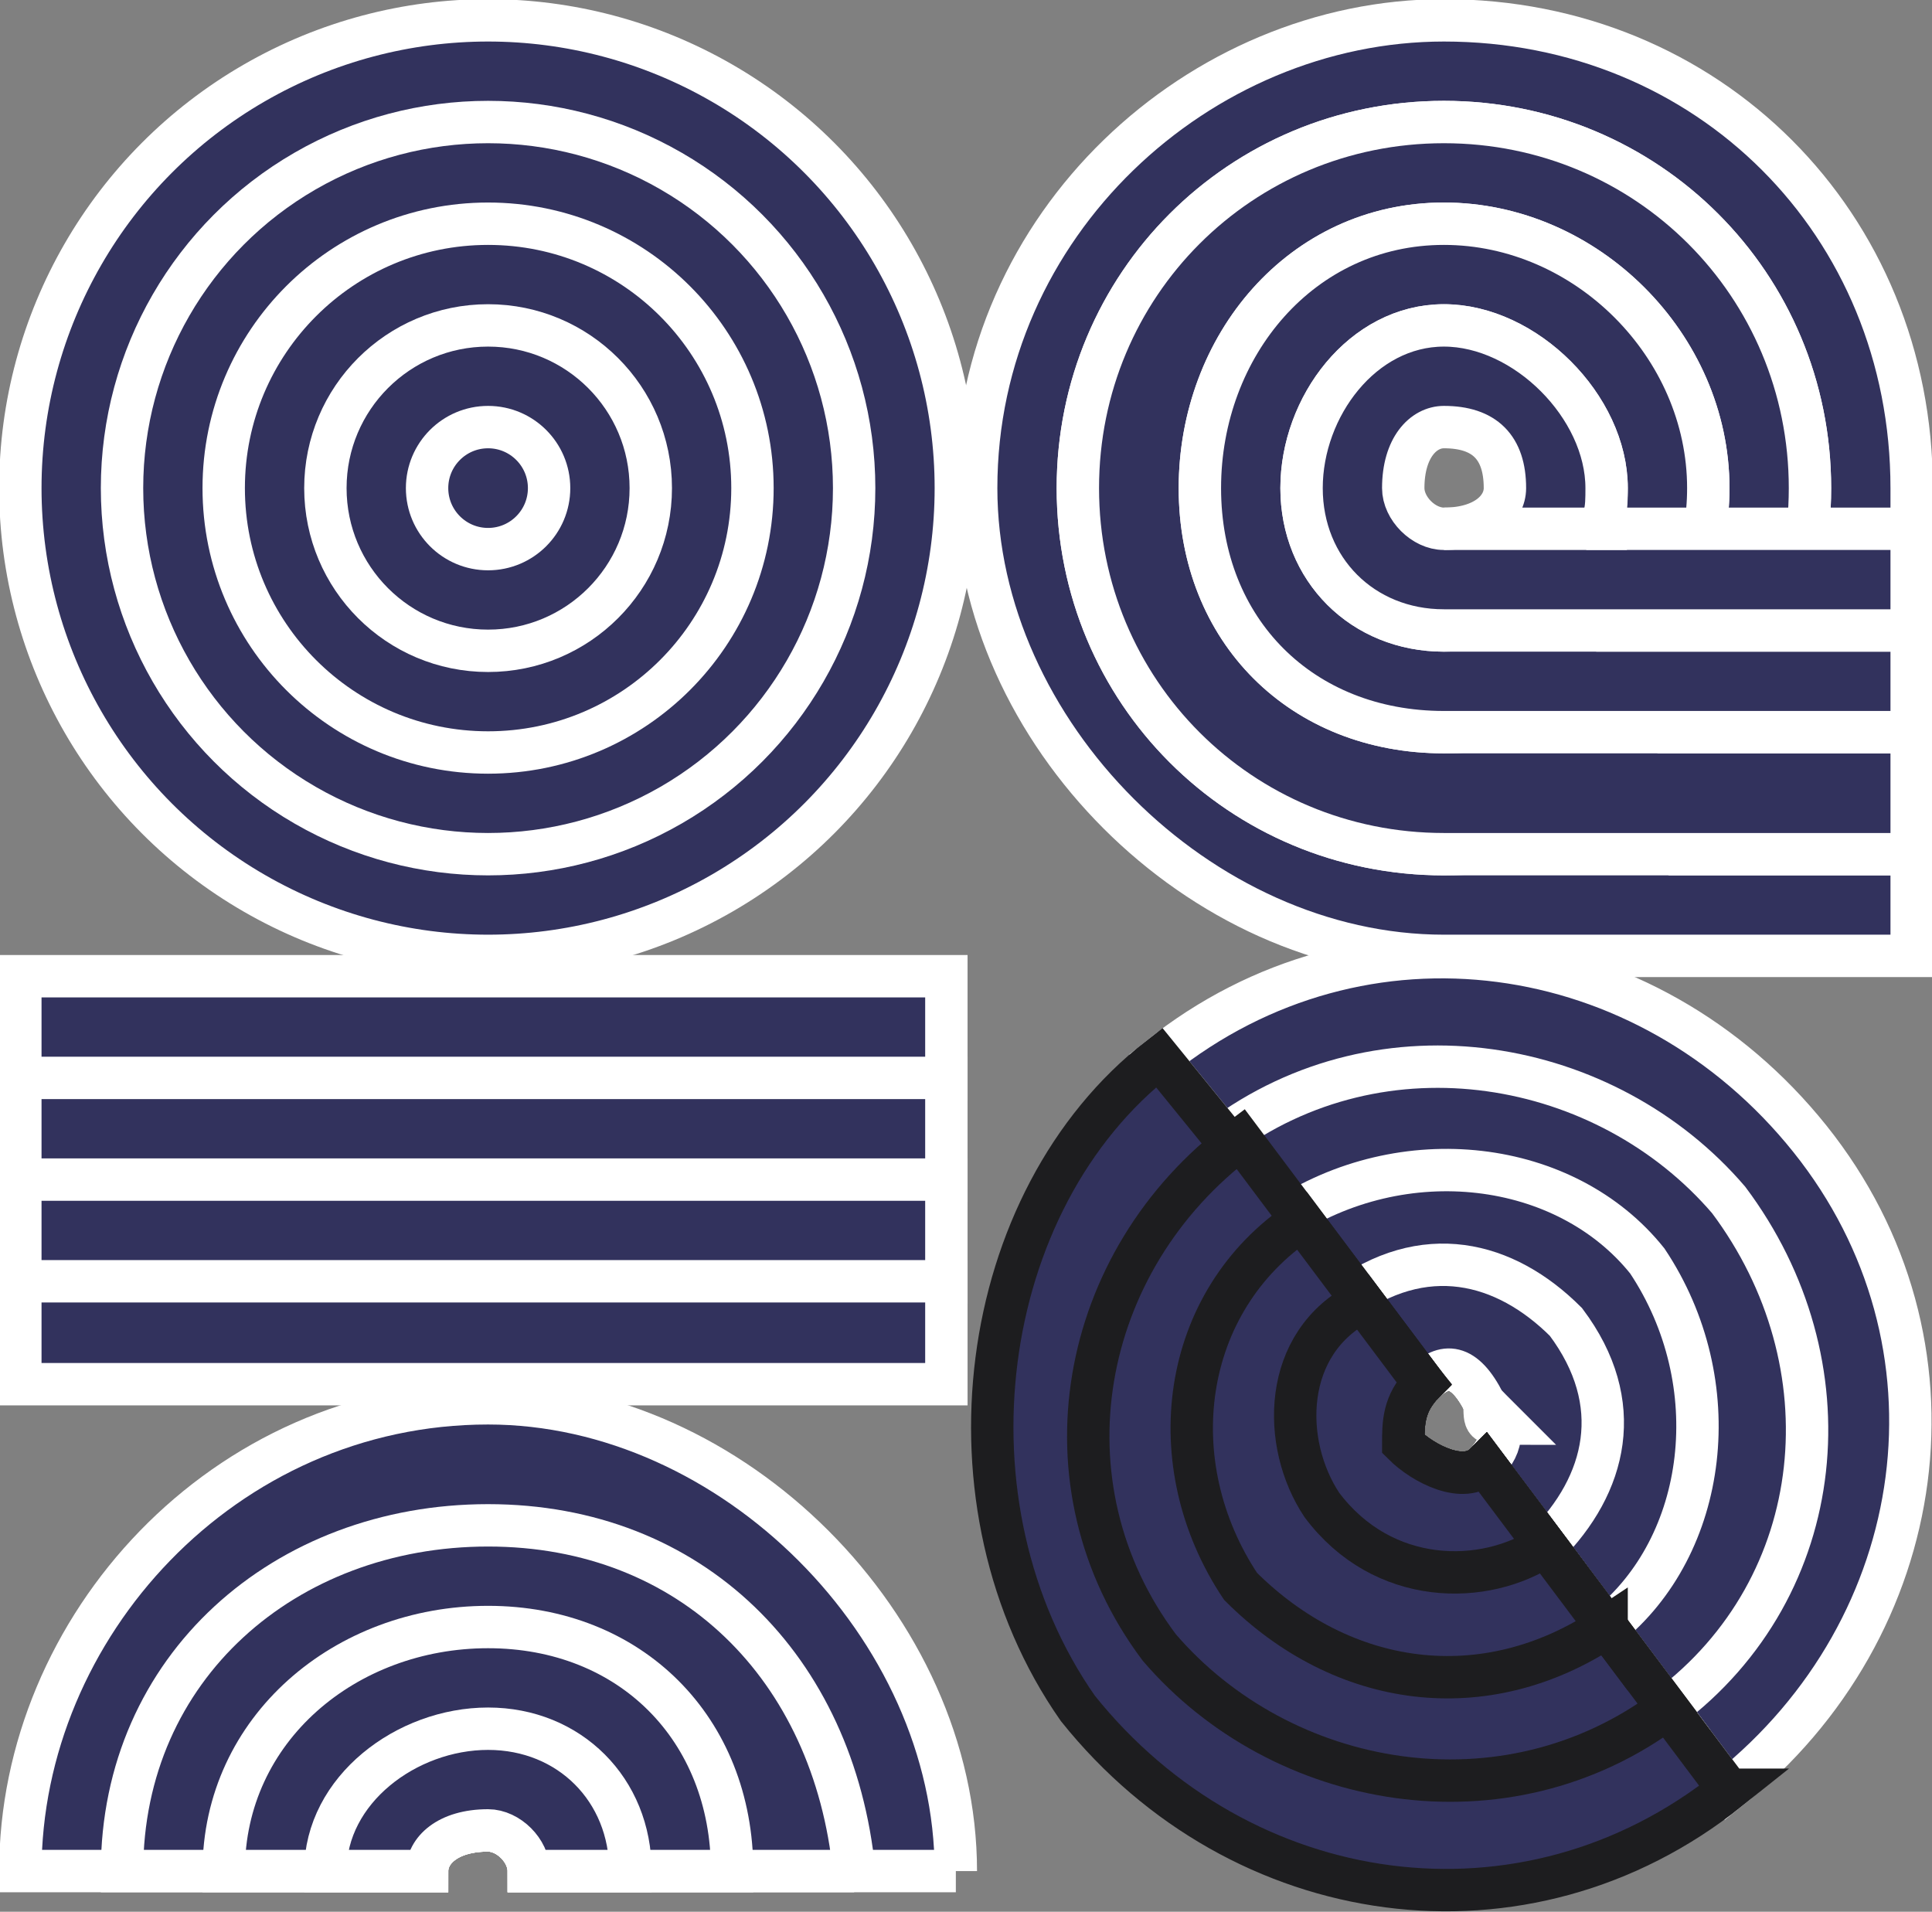 <?xml version="1.0" encoding="UTF-8"?>
<!DOCTYPE svg PUBLIC "-//W3C//DTD SVG 1.1//EN" "http://www.w3.org/Graphics/SVG/1.1/DTD/svg11.dtd">
<!-- Creator: CorelDRAW X7 -->
<svg xmlns="http://www.w3.org/2000/svg" xml:space="preserve" width="95px" height="94px" version="1.1" style="shape-rendering:geometricPrecision; text-rendering:geometricPrecision; image-rendering:optimizeQuality; fill-rule:evenodd; clip-rule:evenodd"
viewBox="0 0 95 94"
 xmlns:xlink="http://www.w3.org/1999/xlink">
 <rect x="0" y="0" width="95" height="94" fill="#808080" stroke="none"/>
 <defs>
  <style type="text/css">
   <![CDATA[
    .str1 {stroke:#1D1D1F;stroke-width:2.084}
    .str0 {stroke:white;stroke-width:2.084}
    .fil1 {fill:none}
    .fil0 {fill:#32325D}
   ]]>
  </style>
 </defs>
 <g id="Layer_x0020_1">
  <g id="_895025792">
   <circle class="fil0 str0" cx="24" cy="24" r="23"/>
   <circle class="fil0 str0" cx="24" cy="24" r="18"/>
   <circle class="fil0 str0" cx="24" cy="24" r="13"/>
   <circle class="fil0 str0" cx="24" cy="24" r="8"/>
   <circle class="fil0 str0" cx="24" cy="24" r="3"/>
  </g>
  <g id="_895022688">
   <path class="fil0 str0" d="M47 92c0,-12 -11,-23 -23,-23 -13,0 -23,11 -23,23l20 0c0,-1 1,-2 3,-2 1,0 2,1 2,2l21 0z"/>
   <path class="fil0 str0" d="M42 92c-1,-10 -8,-17 -18,-17 -10,0 -18,7 -18,17l15 0c0,-1 1,-2 3,-2 1,0 2,1 2,2l16 0z"/>
   <path class="fil0 str0" d="M36 92c0,-7 -5,-12 -12,-12 -7,0 -13,5 -13,12l10 0c0,-1 1,-2 3,-2 1,0 2,1 2,2l10 0z"/>
   <path class="fil0 str0" d="M31 92c0,-4 -3,-7 -7,-7 -4,0 -8,3 -8,7l5 0c0,-1 1,-2 3,-2 1,0 2,1 2,2l5 0z"/>
   <path class="fil0 str0" d="M26 91c0,0 0,0 0,0 0,0 0,0 0,0zm-1 -1c0,0 0,0 0,0l0 0zm-2 0c0,0 0,0 0,0l0 0z"/>
  </g>
  <g id="_895029216">
   <rect class="fil0 str0" x="1" y="48" width="45.535" height="5.06"/>
   <rect class="fil0 str0" x="1" y="53" width="45.535" height="5.06"/>
   <rect class="fil0 str0" x="1" y="58" width="45.535" height="5.06"/>
   <rect class="fil0 str0" x="1" y="63" width="45.535" height="5.06"/>
  </g>
  <g id="_892831856">
   <path class="fil0 str0" d="M71 1c13,0 23,10 23,23l0 4c0,6 -4,10 -9,14l9 0 0 5 -23 0 0 0 0 0c-12,0 -23,-11 -23,-23 0,-13 11,-23 23,-23zm0 5c10,0 18,8 18,18 0,10 -8,18 -18,18l0 0 0 0c-10,0 -18,-8 -18,-18 0,-10 8,-18 18,-18z"/>
   <path class="fil0 str0" d="M71 6c10,0 18,8 18,18 0,5 -2,9 -5,12l10 0 0 6 -23 0 0 0 0 0c-10,0 -18,-8 -18,-18 0,-10 8,-18 18,-18zm0 5c7,0 13,6 13,13 0,7 -6,12 -13,12 -7,0 -12,-5 -12,-12 0,-7 5,-13 12,-13z"/>
   <path class="fil0 str0" d="M71 11c7,0 13,6 13,13 0,3 -1,5 -3,7l13 0 0 5 -23 0 0 0 0 0c-7,0 -12,-5 -12,-12 0,-7 5,-13 12,-13zm0 5c4,0 8,4 8,8 0,4 -4,7 -8,7 -4,0 -7,-3 -7,-7 0,-4 3,-8 7,-8z"/>
   <path class="fil0 str0" d="M71 16c4,0 8,4 8,8 0,1 0,2 -1,2l16 0 0 5 -23 0 0 0 0 0c-4,0 -7,-3 -7,-7 0,-4 3,-8 7,-8zm0 5c2,0 3,1 3,3 0,1 -1,2 -3,2 -1,0 -2,-1 -2,-2 0,-2 1,-3 2,-3z"/>
   <line class="fil1 str0" x1="71" y1="26" x2="80" y2= "26" />
  </g>
  <g id="_892831504">
   <path class="fil0 str0" d="M85 88c10,-8 12,-22 4,-32 -8,-10 -22,-12 -32,-4l13 16c1,-1 2,-1 3,1 1,1 1,2 0,3l12 16z"/>
   <path class="fil0 str0" d="M82 84c8,-6 9,-17 3,-25 -6,-7 -17,-9 -25,-3l10 12c1,-1 2,-1 3,1 1,1 1,2 0,3l9 12z"/>
   <path class="fil0 str0" d="M79 80c5,-4 6,-12 2,-18 -4,-5 -12,-6 -18,-2l7 8c1,-1 2,-1 3,1 1,1 1,2 0,3l6 8z"/>
   <path class="fil0 str0" d="M76 76c3,-3 4,-7 1,-11 -3,-3 -7,-4 -11,-1l4 4c1,-1 2,-1 3,1 1,1 1,2 0,3l3 4z"/>
   <path class="fil0 str0" d="M73 71c0,0 0,0 0,0 0,0 0,0 0,0zm1 -1c-1,0 -1,0 -1,-1l1 1zm-2 -2c0,0 0,0 0,0l0 0z"/>
  </g>
  <g id="_892836944">
   <path class="fil0 str1" d="M85 88c-10,8 -24,6 -32,-4 -7,-10 -5,-25 4,-32l13 16c-1,1 -1,2 -1,3 1,1 3,2 4,1l12 16z"/>
   <path class="fil0 str1" d="M82 84c-8,6 -19,4 -25,-3 -6,-8 -4,-19 4,-25l9 12c-1,1 -1,2 -1,3 1,1 3,2 4,1l9 12z"/>
   <path class="fil0 str1" d="M79 80c-6,4 -13,3 -18,-2 -4,-6 -3,-14 3,-18l6 8c-1,1 -1,2 -1,3 1,1 3,2 4,1l6 8z"/>
   <path class="fil0 str1" d="M76 76c-3,2 -8,2 -11,-2 -2,-3 -2,-8 2,-10l3 4c-1,1 -1,2 -1,3 1,1 3,2 4,1l3 4z"/>
   <path class="fil0 str1" d="M72 72c0,0 0,0 0,0 0,0 0,0 0,0zm-2 0c0,0 0,0 0,0l0 0zm-1 -2c0,0 0,0 0,0l0 0z"/>
  </g>
 </g>
</svg>
